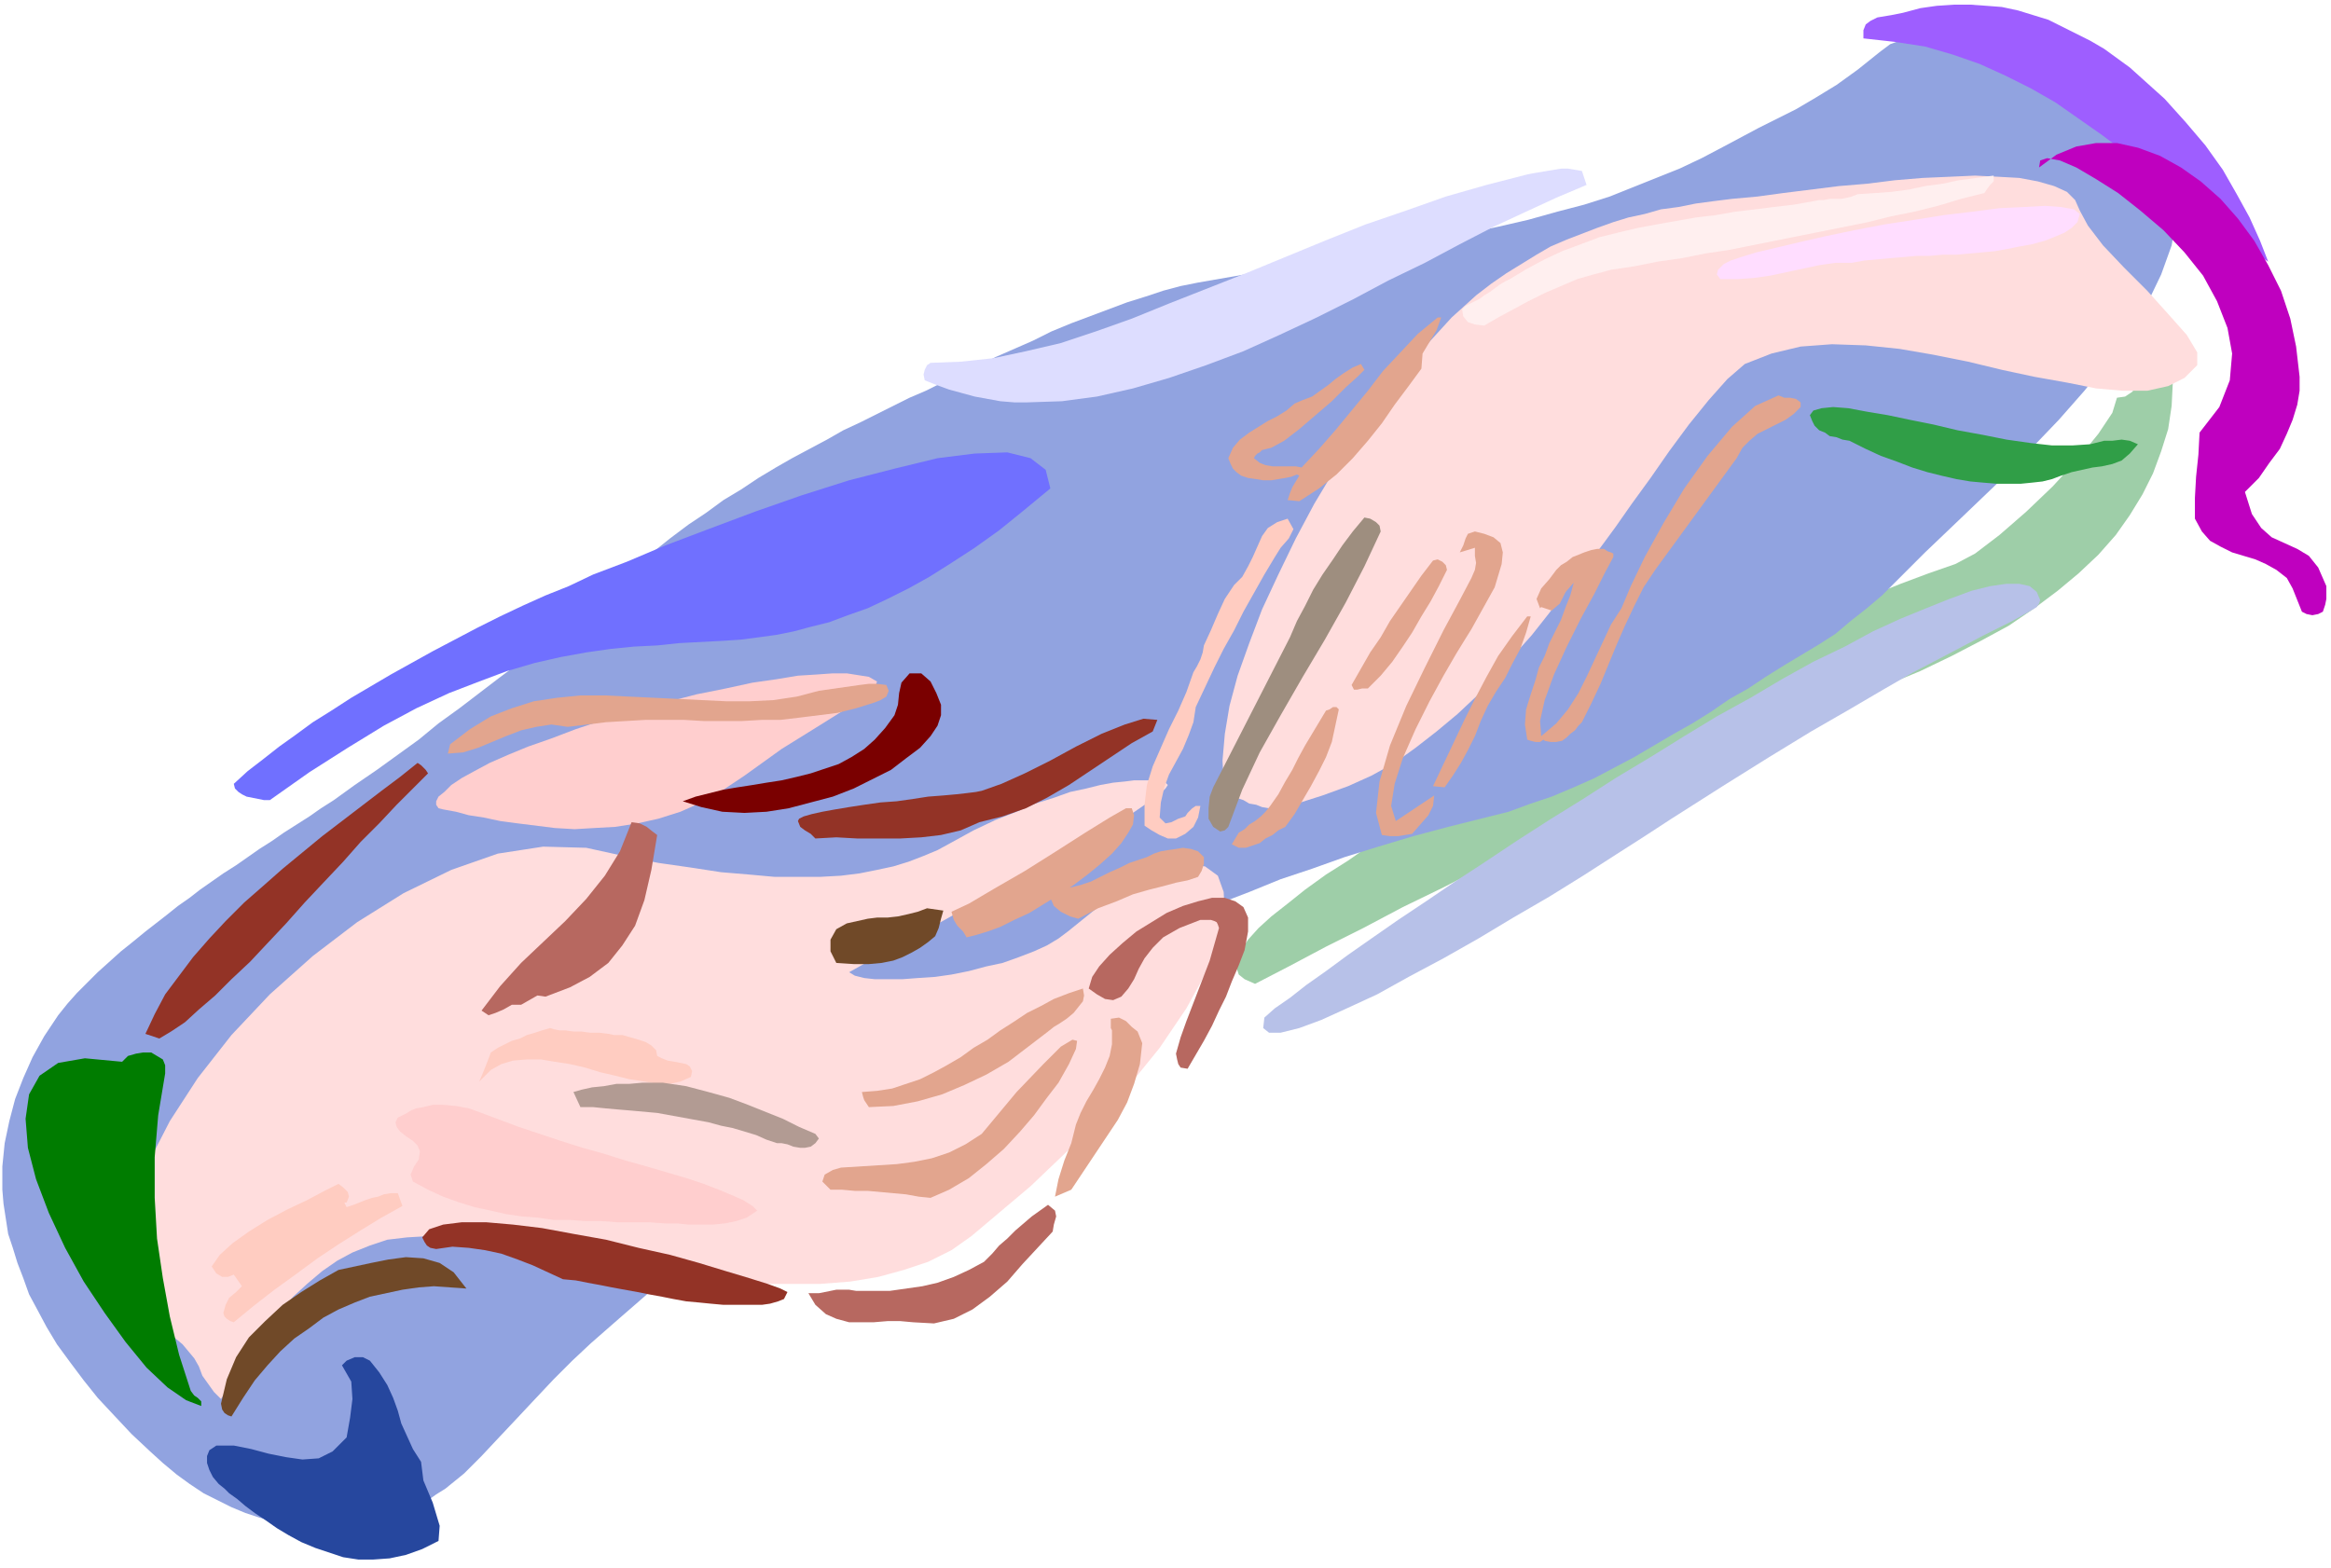 <svg xmlns="http://www.w3.org/2000/svg" fill-rule="evenodd" height="1.348in" preserveAspectRatio="none" stroke-linecap="round" viewBox="0 0 2004 1348" width="2.004in"><style>.pen1{stroke:none}.brush4{fill:#fdd}.brush7{fill:#933326}.brush8{fill:#ffccc1}.brush10{fill:#704928}.brush12{fill:#e2a58e}.brush13{fill:#b76860}</style><path class="pen1" style="fill:#9ecea8" d="m1681 485 17-9 21-16 23-20 23-22 21-23 18-22 12-18 4-13 7-1 6-4 5-6 4-5 4-4 6-2 7 2 9 7-1 20-3 20-6 19-7 19-9 18-11 18-12 17-15 17-17 16-18 15-20 15-22 15-24 13-25 13-27 13-29 12-30 12-32 13-33 14-35 15-35 16-36 16-36 17-36 18-37 17-36 18-35 18-35 17-34 18-32 16-32 17-29 15-9-4-5-4-2-6 1-7 3-8 6-9 9-10 11-10 14-11 15-12 18-13 19-12 20-14 23-13 23-14 25-14 26-15 26-14 27-14 28-15 29-14 28-14 29-14 28-13 29-13 28-13 28-12 27-11 26-11 25-10 24-9 23-8z"/><path class="pen1" style="fill:#91a3e0" d="m1617 44 8-6 11-4 14-2 15-1 16 1 18 2 18 4 19 6 13 4 14 4 13 6 13 6 12 7 12 8 11 8 11 9 18 21 12 23 5 23 1 24-4 24-9 25-12 25-15 25-19 25-20 25-22 25-23 24-23 24-24 23-23 22-22 21-12 12-13 13-12 12-13 11-14 11-13 11-14 9-15 9-15 9-16 10-15 10-16 9-16 11-16 10-16 9-17 10-17 10-17 9-17 9-18 8-19 8-18 6-19 7-20 5-32 8-30 8-30 9-29 9-28 10-27 9-27 11-26 10-25 11-25 11-24 12-23 12-23 13-23 13-23 13-22 14-22 14-21 15-22 15-21 15-22 16-21 17-21 16-22 18-21 17-22 18-22 19-22 19-23 19-23 20-23 20-24 21-16 15-16 16-16 17-15 16-16 17-15 16-15 15-16 13-8 5-7 5-8 5-8 4-8 3-8 3-8 3-8 1-12 2-13 1h-36l-12-2-12-2-12-3-12-4-12-5-12-6-12-6-12-8-11-8-12-10-11-10-16-15-15-16-14-15-12-15-12-16-11-15-9-15-8-15-7-13-5-14-5-13-4-13-4-12-2-13-2-13-1-12v-20l2-20 4-19 5-19 7-18 8-18 10-18 12-18 8-10 8-9 9-9 9-9 10-9 10-9 10-8 11-9 9-7 9-7 10-8 10-7 9-7 10-7 10-7 11-7 10-7 10-7 11-7 10-7 11-7 11-7 10-7 11-7 18-13 19-13 18-13 18-13 17-14 18-13 17-13 17-13 16-12 16-13 15-13 15-12 15-12 14-12 13-11 13-11 15-12 15-12 16-12 15-10 15-11 15-9 15-10 15-9 14-8 15-8 15-8 14-8 15-7 14-7 14-7 14-7 14-6 14-7 15-7 15-7 16-8 16-7 16-7 16-8 17-7 16-6 16-6 16-6 16-5 15-5 15-4 15-3 46-8 43-7 39-7 37-7 33-7 31-6 29-6 26-6 25-7 23-6 22-7 20-8 20-8 20-8 19-9 19-10 15-8 15-8 16-8 16-8 17-10 18-11 18-13 20-16z"/><path class="pen1 brush4" d="m504 729 32 7 30 6 28 4 26 4 24 2 22 2h39l18-1 16-2 15-3 14-3 13-4 13-5 12-5 11-6 20-11 19-9 18-7 16-7 16-5 14-5 14-3 12-3 11-2 10-1 8-1h15l5 1h4l3 1 2 2-2 3-6 6-9 6-13 9-15 9-17 10-20 11-21 12-23 13-24 13-24 14-25 14-25 14-25 13-25 14 5 3 8 2 9 1h24l13-1 15-1 14-2 15-3 15-4 14-3 14-5 13-5 11-5 10-6 8-6 31-25 28-18 24-11 20-4 15 2 11 8 5 14 1 18-5 23-11 28-17 31-23 34-30 37-37 40-44 42-51 43-17 12-20 10-21 7-22 6-24 4-26 2h-54l-29-2-29-3-30-4-31-5-31-5-32-6-32-6-32-6-19-3-19-1-17 1-17 2-15 5-15 6-13 7-13 9-13 11-12 11-11 13-11 13-10 15-11 15-9 16-10 16-6-6-5-7-5-7-3-8-4-7-5-6-5-6-6-5-23-22-13-27-4-31 5-34 11-36 19-37 24-37 29-37 33-35 37-33 38-29 40-25 41-20 40-14 39-6 37 1z"/><path class="pen1" d="m651 1041-9 6-9 3-10 2-10 1h-21l-10-1h-10l-14-1h-27l-14-1h-14l-13-1h-14l-14-2-13-1-14-2-13-3-14-3-13-4-14-5-13-6-13-7-2-6 3-7 4-6 1-7-2-5-4-4-6-4-5-4-3-4-1-4 2-4 8-4 3-2 5-2 6-1 8-2h9l11 1 11 2 11 4 16 6 16 6 18 6 18 6 19 6 18 5 19 6 18 5 17 5 17 5 15 5 13 5 12 5 9 4 8 5 4 4zm-79-437 27-7 25-5 23-5 21-3 18-3 16-1 14-1h12l19 3 7 4-2 6-10 8-17 11-24 15-29 18-32 23-18 12-19 11-18 8-19 6-18 4-19 3-18 1-17 1-17-1-16-2-16-2-15-2-14-3-13-2-11-3-11-2-4-1-2-3v-3l2-4 5-4 6-6 9-6 11-6 13-7 16-7 17-7 20-7 21-8 24-8 25-7 28-8z" style="fill:#ffcece"/><path class="pen1 brush4" d="m1269 254 13-10 13-9 13-8 13-8 12-7 14-6 13-5 13-5 14-5 13-4 14-3 14-4 15-2 15-3 15-2 16-2 22-2 22-3 24-3 24-3 24-2 24-3 24-2 23-1 22-1 20 1 18 1 16 3 14 4 11 5 7 7 4 9 7 13 13 17 18 19 20 20 18 20 16 18 9 15v11l-11 11-14 7-18 4h-21l-23-2-25-5-28-5-28-6-29-7-30-6-29-5-29-3-29-1-27 2-25 6-23 9-15 13-16 18-17 21-17 23-16 23-16 22-14 20-11 15-15 20-16 19-15 20-15 19-16 18-16 18-16 17-16 15-18 15-18 14-18 13-20 11-20 9-22 8-22 7-24 4-6-1-5-2-6-1-5-3-6-2-4-4-4-4-3-5-1-19 2-23 4-24 7-26 10-28 11-29 14-30 15-31 16-30 18-30 19-29 20-28 20-26 20-24 21-23 21-19z"/><path class="pen1" style="fill:#007c00" d="m142 923-6 36-3 36v35l2 35 5 34 6 33 8 33 10 31 3 4 3 2 3 3v4l-13-5-16-11-18-17-18-22-18-25-18-27-16-29-14-30-11-29-7-27-2-25 3-21 9-16 16-11 23-4 32 3 5-5 7-2 6-1h7l5 3 5 3 2 5v7z"/><path class="pen1 brush7" d="m359 656 3 2 2 2 2 2 2 3-13 13-14 14-15 16-16 16-15 17-17 18-16 17-16 18-16 17-15 16-16 15-14 14-14 12-12 11-12 8-10 6-12-4 8-17 9-17 12-16 12-16 14-16 14-15 16-16 16-14 17-15 17-14 17-14 17-13 17-13 17-13 16-12 15-12z"/><path class="pen1 brush8" d="m291 1018 4 3 4 4 1 4-2 5h-2l2 4 6-2 5-2 5-2 6-2 5-1 5-2 6-1h6l4 11-18 10-18 11-19 12-18 12-19 14-18 13-18 14-17 14-3-1-3-2-2-2-1-3 2-7 3-6 6-5 5-5-7-10-5 2h-5l-5-3-4-6 7-10 11-10 14-10 16-10 17-9 17-8 15-8 12-6z"/><path class="pen1" style="fill:#7070ff" d="m903 420-23 19-21 17-21 15-20 13-19 12-18 10-18 9-17 8-17 6-16 6-16 4-15 4-15 3-15 2-15 2-15 1-19 1-19 1-19 2-20 1-20 2-21 3-22 4-22 5-24 7-24 9-26 10-28 13-28 15-31 19-33 21-34 24h-5l-5-1-5-1-5-1-4-2-3-2-3-3-1-4 12-11 13-10 14-11 14-10 15-11 16-10 17-11 17-10 17-10 18-10 18-10 19-10 19-10 20-10 19-9 20-9 5-2 15-6 21-10 29-11 33-14 37-14 40-15 40-14 41-13 39-10 37-9 32-4 28-1 20 5 13 10 4 16z"/><path class="pen1 brush10" d="m291 1092 14-3 14-3 15-3 15-2 15 1 14 4 12 8 11 14-14-1-14-1-13 1-14 2-14 3-14 3-13 5-14 6-13 7-12 9-13 9-12 11-11 12-11 13-10 15-10 16-3-1-3-2-2-3-1-5 5-21 8-19 11-17 14-14 15-14 16-11 16-10 16-9z"/><path class="pen1" style="fill:#26479e" d="M186 1243h15l15 3 15 4 15 3 14 2 14-1 12-6 12-12 3-17 2-16-1-15-8-14 4-4 7-3h7l6 3 8 10 7 11 5 11 4 11 3 11 5 11 5 11 7 11 2 16 8 19 6 20-1 13-14 7-14 5-14 3-14 1h-13l-13-2-12-4-12-4-12-5-11-6-10-6-10-7-9-6-8-6-7-6-7-5-4-4-5-4-5-6-3-6-2-6v-6l2-5 6-4z"/><path class="pen1 brush12" d="m387 640 17-13 18-11 18-7 19-6 20-3 20-2h21l21 1 21 1 21 1 20 1 21 1h21l20-1 20-3 19-5 7-1 7-1 7-1 7-1 7-1 8-1h7l8 1 2 5-2 5-5 3-5 2-16 5-16 4-16 2-16 2-17 2h-16l-17 1h-33l-17-1h-33l-17 1-17 1-16 2-17 2-14-2-13 2-13 3-13 5-12 5-12 5-13 4-13 1 2-8z"/><path class="pen1 brush7" d="M655 1122h-33l-11-1-10-1-11-1-11-2-10-2-11-2-10-2-11-2-11-2-10-2-11-2-10-2-11-1-13-6-13-6-13-5-14-5-14-3-14-2-14-1-14 2-5-1-3-2-2-3-2-4 6-7 12-4 16-2h21l23 2 25 3 27 5 28 5 28 7 27 6 25 7 23 7 20 6 16 5 11 4 6 3-3 6-5 2-7 2-7 1z"/><path class="pen1 brush13" d="m543 707 7 1 6 3 5 4 4 3-5 30-6 26-8 22-11 17-12 15-16 12-17 9-21 8-7-1-7 4-7 4h-8l-7 4-7 3-6 2-6-4 16-21 18-20 19-18 19-18 18-19 16-20 13-21 10-25z"/><path class="pen1 brush8" d="m473 884 3 1 5 1h5l7 1h7l7 1h8l8 1 5 1h7l7 2 7 2 6 2 5 3 4 4 1 5 4 2 5 2 6 1 5 1 5 1 3 2 2 4-1 5-9 4-9 2h-11l-11-2-13-2-12-3-13-3-13-4-13-3-13-2-12-2h-12l-12 1-10 3-9 5-8 8-2 2 3-7 4-10 3-8 6-4 6-3 6-3 7-2 6-3 7-2 6-2 7-2z"/><path class="pen1" style="fill:#b29b93" d="m570 931 20 3 19 5 18 5 16 6 15 6 15 6 14 7 14 6 3 4-3 4-4 3-5 1h-4l-6-1-5-2-5-1h-4l-9-3-9-4-10-3-10-3-10-2-11-3-11-2-11-2-11-2-11-2-11-1-11-1-12-1-11-1-10-1h-11l-6-13 7-2 9-2 10-1 11-2h11l11-1h18z"/><path class="pen1" style="fill:#7a0000" d="M782 579h10l8 7 5 10 4 10v9l-3 9-6 9-9 10-12 9-13 10-16 8-16 8-18 7-19 5-19 5-19 3-19 1-19-1-18-4-16-5 11-4 12-3 12-3 12-2 13-2 12-2 13-2 13-3 12-3 12-4 12-4 11-6 11-7 9-8 9-10 8-11 3-9 1-10 2-9 7-8z"/><path class="pen1 brush7" d="m995 619-4 10-18 10-18 12-18 12-18 12-19 11-18 9-20 7-20 5-16 7-17 4-17 2-18 1h-37l-18-1-18 1-4-4-5-3-4-3-2-5 1-2 4-2 7-2 9-2 11-2 12-2 13-2 14-2 14-1 14-2 13-2 13-1 11-1 9-1 8-1 5-1 17-6 20-9 22-11 22-12 22-11 20-8 16-5 12 1z"/><path class="pen1 brush10" d="m728 794 9-2 9-2 8-1h9l9-1 9-2 8-2 8-3 14 2-2 7-2 8-3 7-6 5-7 5-7 4-8 4-8 3-10 2-11 1h-13l-15-1-5-10v-10l5-9 9-5z"/><path class="pen1 brush13" d="M736 1110h29l14-2 14-2 13-3 14-5 13-6 13-7 7-7 6-7 7-6 7-7 7-6 7-6 7-5 7-5 6 5 1 5-2 7-1 6-13 14-13 14-13 15-15 13-15 11-16 8-17 4-18-1-11-1h-11l-12 1h-21l-11-3-9-4-9-8-6-10h9l5-1 5-1 5-1h11l6 1z"/><path class="pen1 brush12" d="m723 1004 16-1 16-1 16-1 15-2 15-3 15-5 14-7 14-9 30-36 23-24 15-15 10-6 4 1-1 7-6 13-9 16-10 13-11 15-12 14-14 15-15 13-15 12-17 10-16 7-10-1-11-2-11-1-11-1-11-1h-11l-11-1h-10l-7-7 2-6 7-4 7-2zm18-65 13-1 13-2 12-4 12-4 12-6 11-6 12-7 11-8 12-7 11-8 11-7 12-8 12-6 11-6 13-5 12-4 1 6-1 5-4 5-4 5-6 5-6 4-5 3-5 4-17 13-17 13-19 11-19 9-19 8-21 6-21 4-21 1-2-3-2-3-1-3-1-4zm232-244 2 6-1 8-4 7-6 9-8 9-10 9-11 9-12 9-12 8-13 8-13 8-13 6-12 6-11 4-10 3-8 2-3-5-5-5-3-5-2-7 15-7 22-13 26-15 27-17 25-16 21-13 14-8h5z"/><path class="pen1" style="fill:#ddf" d="M883 346h-11l-12-1-11-2-11-2-11-3-11-3-11-4-10-4-1-5 1-4 2-4 3-2 26-1 28-3 28-6 30-7 30-10 31-11 32-13 33-13 33-13 34-14 34-14 35-14 35-12 34-12 35-10 35-9 5-1 6-1 6-1 6-1 6-1h6l6 1 6 1 4 12-26 11-26 12-28 13-29 15-30 16-31 15-30 16-32 16-32 15-31 14-32 12-32 11-31 9-31 7-30 4-30 1z"/><path class="pen1 brush12" d="m912 764 9-1 8-2 9-3 8-4 8-4 9-4 8-4 9-3 6-2 6-3 6-2 6-1 7-1 6-1 7 1 6 2 5 5v6l-2 6-3 5-9 3-10 2-11 3-12 3-14 4-14 6-16 6-17 9-7-2-8-4-6-5-3-7 2-3 2-3 2-2h3zm44 122-1-2v-8l7-1 6 3 5 5 5 4 4 10-2 18-5 17-6 16-8 15-10 15-10 15-10 15-10 15-14 6 3-15 5-16 6-15 4-16 4-10 5-10 6-10 5-9 5-10 4-10 2-10v-12z"/><path class="pen1 brush13" d="m1070 817-5 13-6 14-5 13-6 12-6 13-7 13-7 12-7 12-6-1-2-3-1-4-1-5 4-14 5-14 5-13 5-13 5-13 5-13 4-14 4-14-1-3-1-2-2-1-3-1h-9l-18 7-14 8-9 9-7 9-5 9-4 9-5 8-6 7-7 3-7-1-7-4-7-5 3-10 6-9 9-10 11-10 12-10 13-8 13-8 14-6 13-4 12-3h11l9 3 7 5 4 9v12l-3 16z"/><path class="pen1 brush8" d="m1035 555 6-13 6-14 6-13 8-12 7-7 5-9 4-8 4-9 4-9 5-7 8-5 9-3 5 9-4 8-7 8-5 8-9 15-9 16-9 16-8 16-9 16-8 16-8 17-8 17-2 13-4 11-5 12-6 11-6 11-4 11-3 13-1 13 5 5 5-1 6-3 6-2 2-3 2-2 2-2 3-2h4l-2 10-4 8-7 6-8 4h-7l-7-3-7-4-6-4v-18l2-17 5-16 7-16 7-16 8-16 7-16 6-17 3-5 3-6 2-6 1-6z"/><path class="pen1 brush12" d="m1113 347 7-3 8-3 7-5 7-5 6-5 7-5 8-5 7-3 3 5-6 6-10 9-12 12-14 12-14 12-13 10-11 6-8 2-2 2-2 1-2 2-1 2 5 4 5 2 6 1h20l5 1 15-16 14-16 14-17 14-17 13-17 15-16 15-16 17-14h3l-4 11-6 10-6 10-1 13-11 15-12 16-11 16-12 15-13 15-14 14-15 12-17 11-10-1 2-6 2-5 3-5 3-5-2-1-5 2-5 1-6 1-6 1h-7l-6-1-7-1-6-2-4-3-3-3-2-4-2-5 4-9 6-7 8-6 8-5 8-5 8-4 8-5 7-6z"/><path class="pen1" style="fill:#9e8e7f" d="m1109 548 6-14 7-13 7-14 8-13 9-13 8-12 9-12 10-12 5 1 5 3 3 3 1 5-14 30-16 31-18 32-19 32-19 33-18 32-15 32-12 32-3 3-4 1-3-2-3-2-4-7v-9l1-10 3-8 66-129z"/><path class="pen1 brush12" d="m1092 693 7-10 6-11 6-10 5-10 6-11 6-10 6-10 6-10 3-1 3-2h3l2 2-3 14-3 14-5 13-6 12-7 13-7 12-7 12-8 11-6 3-5 4-6 3-5 4-6 2-6 2h-6l-6-3 3-5 3-5 5-3 4-4 5-3 5-4 4-4 4-5z"/><path class="pen1" style="fill:#b7c1e8" d="m1437 704 44-28 40-25 36-22 33-19 29-17 26-15 23-12 19-10 17-9 14-7 12-6 9-5 7-4 5-3 2-3 1-3-3-7-6-5-9-2h-11l-14 2-16 4-19 7-20 8-22 9-24 11-24 13-27 13-27 15-27 16-29 16-28 17-29 18-30 18-28 18-29 18-28 18-27 18-26 17-25 17-24 16-23 16-20 14-19 14-17 12-14 11-13 9-9 8-1 9 5 4h10l16-4 19-7 22-10 26-12 27-15 30-16 30-17 30-18 31-18 29-18 28-18 25-16 23-15z"/><path class="pen1 brush12" d="m1232 482 4-1 4 2 3 3 1 4-7 14-7 13-8 13-8 14-8 12-9 13-10 12-11 11h-5l-4 1h-3l-2-4 8-14 8-14 9-13 8-14 9-13 9-13 9-13 10-13zm33 15 3-7 1-6-1-6v-7l-13 4 3-6 2-6 2-4 6-2 8 2 8 3 6 5 2 8-1 10-3 10-3 10-5 9-5 9-5 9-5 9-5 8-8 13-11 19-12 22-12 24-11 25-7 22-3 19 4 13 33-22-1 9-4 8-7 8-7 8-6 1-6 1h-7l-7-1-5-19 3-27 9-31 14-34 16-33 16-32 14-26 10-19z"/><path class="pen1" style="fill:#ffefef" d="m1264 261 4-2 4-2 4-3 5-3 4-3 4-3 5-3 4-2 15-9 15-8 15-7 16-6 16-6 16-4 17-4 16-3 17-3 17-3 17-2 17-3 17-2 16-2 17-2 17-3 5-1h4l5-1h10l5-1 4-1 5-2 15-1 14-1 15-2 14-3 15-2 14-3 15-2 15-2v5l-3 3-3 4-2 3-20 5-20 6-20 5-20 4-20 5-20 4-20 4-20 4-20 4-20 4-20 4-20 3-20 4-21 3-20 4-20 3-15 4-14 4-14 6-14 6-14 7-13 7-13 7-12 7-8-1-6-2-4-5-1-6 1-1 2-2 2-1 2-1z"/><path class="pen1 brush12" d="M1313 530h3l-4 14-5 14-7 13-6 12-8 12-7 12-6 13-5 13-6 12-6 11-7 11-7 10-10-1 9-19 9-19 9-19 9-18 10-19 10-18 12-17 13-17zm66-58 3 2 3 1 2 1v3l-7 13-9 18-12 22-12 24-11 24-8 22-4 18 1 13 13-11 10-12 9-14 7-14 7-15 7-15 7-15 9-14 8-19 12-25 16-29 18-30 20-28 21-25 20-18 20-9 5 2h5l5 1 4 3v4l-6 6-7 5-8 4-8 4-8 4-7 6-6 6-5 9-70 96-10 15-8 16-8 17-7 16-7 17-7 17-8 17-8 16-3 3-3 4-4 3-3 3-4 3-5 1h-5l-5-1-1-1-3 2h-4l-4-1-3-1-2-13 1-13 4-13 4-12 3-11 5-10 4-11 5-10 5-10 4-11 4-10 3-11-7 8-5 10-7 6-9-3-1 1-3-8 4-9 7-8 6-8 4-4 5-3 5-4 5-2 5-2 6-2 5-1h6z"/><path class="pen1" style="fill:#9e5eff" d="M1602 33v-7l2-5 4-3 6-3 6-1 6-1 5-1 5-1 15-4 14-2 15-1h14l14 1 13 1 14 3 13 4 13 4 12 6 12 6 12 6 12 7 11 8 11 8 10 9 20 18 18 20 17 20 15 21 12 21 11 20 9 20 7 18-22-15-21-16-21-16-20-16-20-16-19-15-20-15-20-14-20-14-21-12-22-11-22-10-23-8-24-7-26-4-27-3z"/><path class="pen1" style="fill:#fdf" d="m1488 224 9-3 13-4 17-4 21-5 22-5 24-5 26-5 26-4 25-4 25-3 23-3 21-1 18-1 14 1 11 2 5 4-2 7-5 5-6 4-7 3-10 4-11 3-11 2-10 2-11 2-11 1-11 1-11 1h-12l-11 1h-11l-11 1-12 1-11 1-11 1-11 2h-14l-14 2-14 3-14 3-14 3-14 2-14 1h-15l-3-4 1-4 5-5 6-3z"/><path class="pen1" style="fill:#309e47" d="m1838 382-7 8-7 6-8 3-9 2-8 1-9 2-9 2-9 3-8 3-8 2-9 1-10 1h-20l-12-1-11-1-12-2-13-3-12-3-13-4-13-5-14-5-13-6-14-7-6-1-5-2-6-1-4-3-5-2-4-4-2-4-2-5 3-4 7-2 10-1 13 1 16 3 18 3 19 4 20 4 21 5 22 4 20 4 21 3 18 2h18l15-1 12-3h7l8-1 7 1 7 3z"/><path class="pen1" style="fill:#bf00bf" d="m1930 423 6 19 8 12 9 8 11 5 11 5 10 6 8 10 7 16v11l-1 5-2 6-4 2-5 1-5-1-4-2-4-10-4-10-5-9-9-7-9-5-9-4-10-3-10-3-10-5-9-5-7-8-6-11v-18l1-18 2-19 1-19 17-22 9-23 2-23-4-22-9-23-12-22-16-20-18-19-20-17-19-15-19-12-17-10-14-6-11-2-6 2-1 6 15-11 17-7 17-3h18l18 4 19 7 18 10 17 12 17 15 15 17 14 19 12 21 11 22 8 24 5 24 3 26v12l-2 12-4 13-5 12-6 13-9 12-9 13-12 12z"/></svg>
